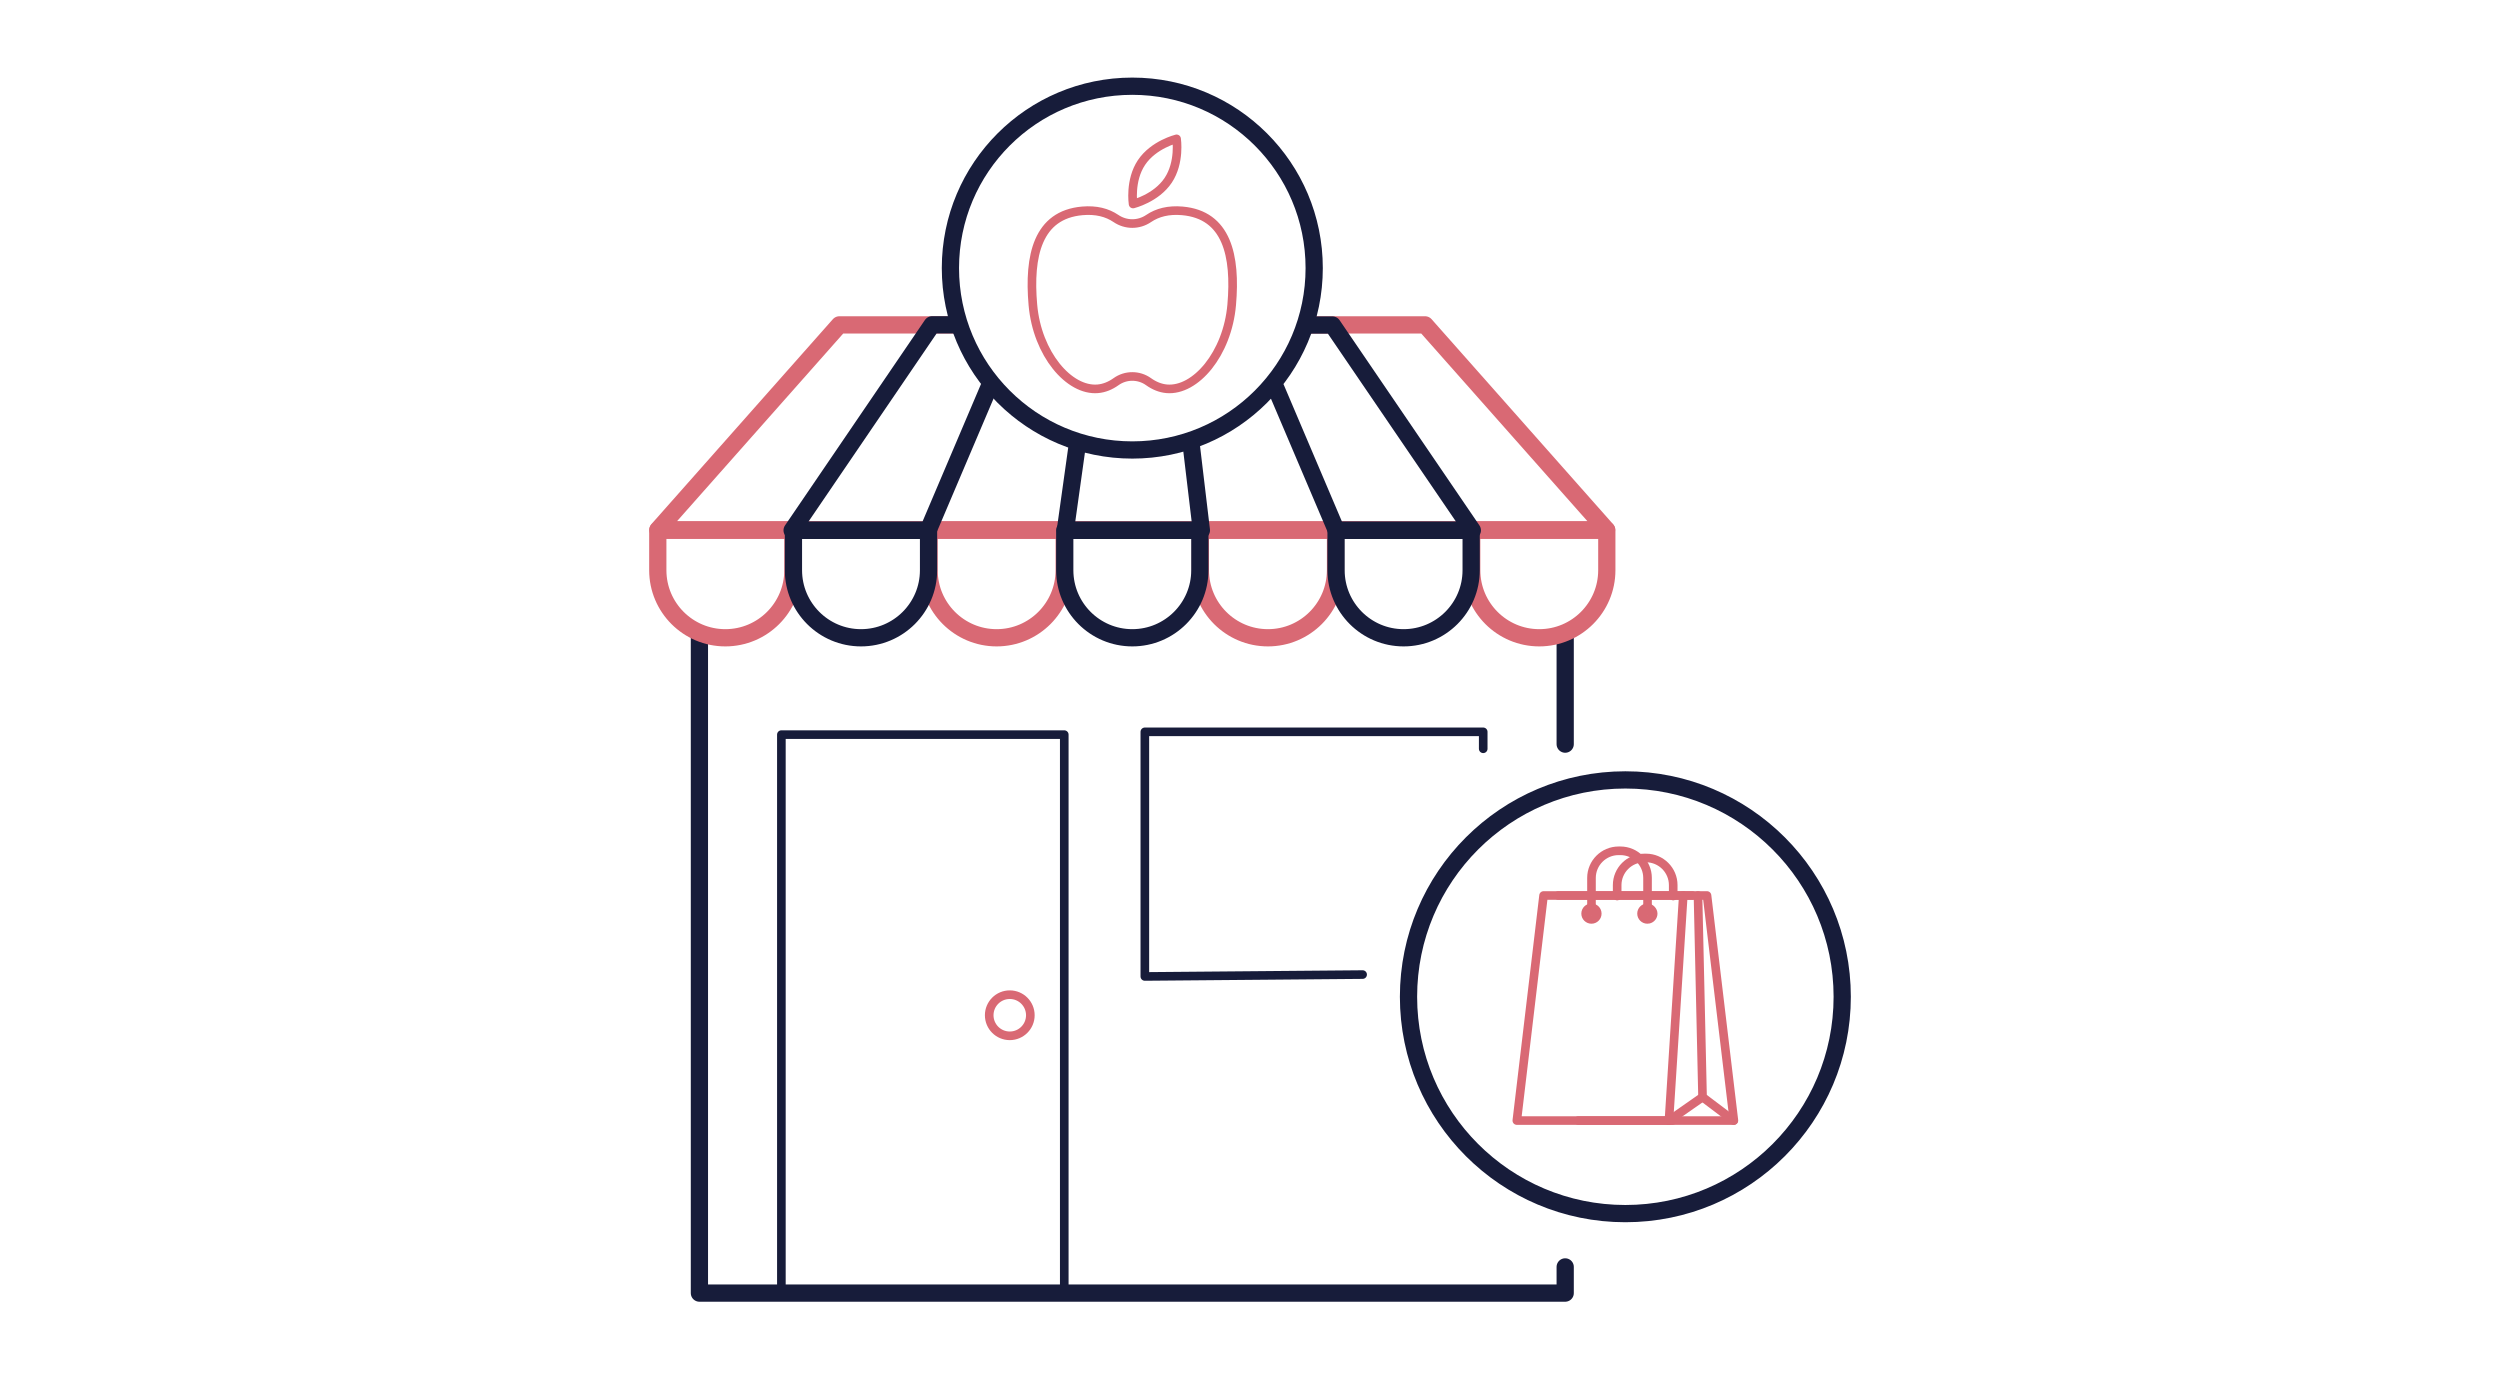 <?xml version="1.0" encoding="UTF-8"?>
<svg id="icons" xmlns="http://www.w3.org/2000/svg" width="290" height="160" version="1.1" viewBox="0 0 290 160">
  <!-- Generator: Adobe Illustrator 29.7.1, SVG Export Plug-In . SVG Version: 2.1.1 Build 8)  -->
  <defs>
    <style>
      .st0, .st1 {
        stroke: #d96974;
      }

      .st0, .st1, .st2, .st3 {
        fill: none;
        stroke-linecap: round;
        stroke-linejoin: round;
      }

      .st0, .st2 {
        stroke-width: 2px;
      }

      .st2, .st3 {
        stroke: #171c3a;
      }
    </style>
  </defs>
  <g>
    <polyline class="st2" points="181.562 146.961 181.562 150 81.132 150 81.132 73.53"/>
    <line class="st2" x1="181.562" y1="73.53" x2="181.562" y2="86.32"/>
    <g>
      <polyline class="st0" points="111.131 37.686 97.365 37.686 76.318 61.454 186.358 61.454 165.312 37.686 151.526 37.686"/>
      <g>
        <path class="st0" d="M76.304,61.517h15.672v4.63c0,4.325-3.511,7.836-7.836,7.836h-0c-4.325,0-7.836-3.511-7.836-7.836v-4.63h0Z"/>
        <path class="st0" d="M107.775,61.517h15.672v4.63c0,4.325-3.511,7.836-7.836,7.836h-0c-4.325,0-7.836-3.511-7.836-7.836v-4.63h0Z"/>
        <path class="st0" d="M139.246,61.517h15.672v4.63c0,4.325-3.511,7.836-7.836,7.836h-0c-4.325,0-7.836-3.511-7.836-7.836v-4.63h0Z"/>
        <path class="st0" d="M170.718,61.517h15.672v4.63c0,4.325-3.511,7.836-7.836,7.836h-0c-4.325,0-7.836-3.511-7.836-7.836v-4.63h0Z"/>
        <path class="st2" d="M154.982,61.517h15.672v4.63c0,4.325-3.511,7.836-7.836,7.836h-0c-4.325,0-7.836-3.511-7.836-7.836v-4.63h0Z"/>
        <path class="st2" d="M92.039,61.517h15.672v4.63c0,4.325-3.511,7.836-7.836,7.836h-0c-4.325,0-7.836-3.511-7.836-7.836v-4.63h0Z"/>
        <path class="st2" d="M123.511,61.517h15.672v4.63c0,4.325-3.511,7.836-7.836,7.836h-0c-4.325,0-7.836-3.511-7.836-7.836v-4.63h0Z"/>
      </g>
      <g>
        <polyline class="st2" points="148.014 45.065 155.01 61.517 170.791 61.517 154.563 37.703 151.85 37.703"/>
        <polyline class="st2" points="114.82 44.695 107.667 61.517 91.886 61.517 108.119 37.679 111.025 37.679"/>
        <polyline class="st2" points="124.964 51.624 123.58 61.517 139.361 61.517 138.195 51.73"/>
      </g>
    </g>
    <g>
      <polyline class="st3" points="90.64 149.375 90.64 85.216 123.455 85.216 123.455 149.375"/>
      <polyline class="st3" points="158.063 113.05 132.801 113.269 132.801 84.894 172.053 84.894 172.053 86.858"/>
    </g>
    <circle class="st1" cx="117.134" cy="117.769" r="2.386"/>
  </g>
  <circle class="st2" cx="131.347" cy="31.099" r="21.099"/>
  <circle class="st2" cx="188.542" cy="115.624" r="25.155"/>
  <g>
    <path class="st1" d="M135.508,20.92c-1.394,2.087-4.072,2.744-4.072,2.744,0,0-.417-2.726.977-4.813,1.394-2.087,4.072-2.744,4.072-2.744,0,0,.417,2.726-.977,4.813Z"/>
    <path class="st1" d="M137.144,24.46c-1.599-.14-2.881.193-3.905.887-1.149.779-2.636.779-3.786-0-1.024-.694-2.306-1.027-3.905-.887-5.176.453-6.232,5.201-5.734,10.901s4.205,10.031,7.539,9.739c.736-.064,1.451-.355,2.113-.829,1.118-.801,2.641-.801,3.758,0,.662.474,1.376.764,2.113.829,3.334.292,7.041-4.04,7.539-9.739.499-5.7-.558-10.448-5.734-10.901Z"/>
  </g>
  <g>
    <g>
      <path class="st1" d="M194.093,103.938v-1.268c0-1.729-1.415-3.144-3.144-3.144h-.214c-1.729,0-3.144,1.415-3.144,3.144v1.268"/>
      <polyline class="st1" points="183.084 129.985 201.132 129.985 198.013 103.878 180.757 103.878"/>
      <polyline class="st1" points="201.101 129.985 197.496 127.264 196.967 103.878"/>
      <line class="st1" x1="195.262" y1="103.878" x2="193.597" y2="129.985"/>
      <polyline class="st1" points="196.31 103.878 179.054 103.878 175.952 129.985 193.999 129.985"/>
      <g>
        <path class="st1" d="M191.254,106.632c.295-.072.513-.338.513-.655s-.302-.674-.674-.674-.674.302-.674.674c0,.372.302.674.674.674.055,0,.109-.007.161-.019"/>
        <circle class="st1" cx="184.608" cy="105.977" r=".674"/>
      </g>
      <path class="st1" d="M191.114,105.731v-3.894c0-1.729-1.415-3.144-3.144-3.144h-.214c-1.729,0-3.144,1.415-3.144,3.144v3.894"/>
    </g>
    <line class="st1" x1="197.496" y1="127.264" x2="193.597" y2="129.985"/>
  </g>
</svg>